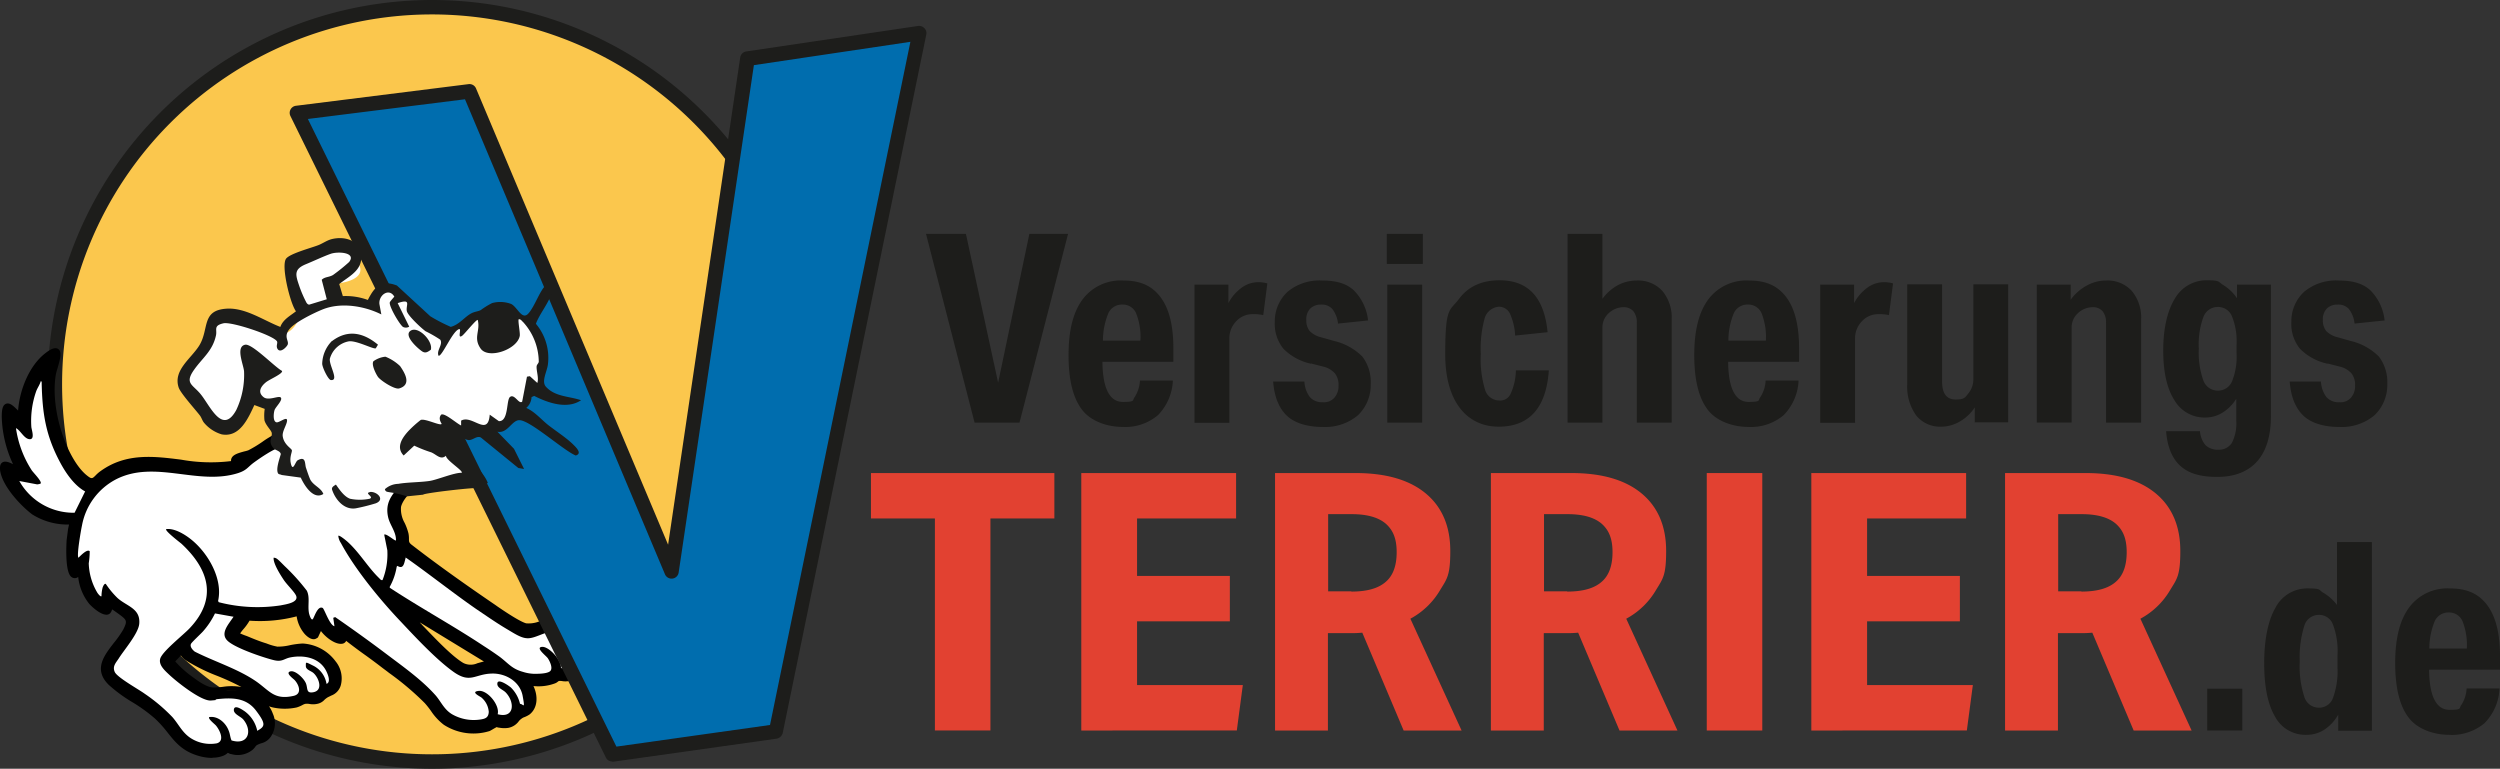 <svg xmlns="http://www.w3.org/2000/svg" width="478.821" height="147.233" viewBox="0 0 478.821 147.233">
  <rect x="0" y="0" width="478.821" height="147.233" fill="#333333" stroke="none"/>
  <g id="Logo_VersicherungsTerrier_03" transform="translate(-145.567 -67.2)">
    <g id="Gruppe_127" data-name="Gruppe 127" transform="translate(312.381 111.996)">
      <g id="Gruppe_125" data-name="Gruppe 125" transform="translate(10.543 0)">
        <path id="Pfad_206" data-name="Pfad 206" d="M540.1,200.641,530.8,164.5h7.643l6.169,28.5,5.985-28.5h7.412l-9.3,36.141h-8.563Z" transform="translate(-530.8 -164.5)" fill="#1d1d1b"/>
        <path id="Pfad_207" data-name="Pfad 207" d="M610.081,203.052a10.075,10.075,0,0,1-2.855,6.63,9.665,9.665,0,0,1-6.814,2.256c-2.9,0-6.123-1.1-7.781-3.361-1.7-2.256-2.532-5.709-2.532-10.4s.875-8.195,2.67-10.635A9.117,9.117,0,0,1,600.6,183.9c3.407,0,5.571,1.1,7.182,3.269,1.611,2.21,2.394,5.433,2.394,9.714v2.578H596.591c.046,5.11,1.381,7.689,3.913,7.689s1.75-.322,2.256-.921a6.407,6.407,0,0,0,1.013-3.177h6.307Zm-6.215-7.642a12.4,12.4,0,0,0-.829-5.248,2.751,2.751,0,0,0-2.624-1.657,2.848,2.848,0,0,0-2.67,1.611,13.828,13.828,0,0,0-1.059,5.294Z" transform="translate(-562.799 -174.968)" fill="#1d1d1b"/>
        <path id="Pfad_208" data-name="Pfad 208" d="M642.5,211.487V185.06h6.491v3.545a8.481,8.481,0,0,1,2.532-2.947,5.313,5.313,0,0,1,3.085-1.059,6.2,6.2,0,0,1,1.842.23l-.783,6.077a7.8,7.8,0,0,0-1.98-.184,4.248,4.248,0,0,0-3.223,1.381,4.689,4.689,0,0,0-1.289,3.407v16.022H642.5Z" transform="translate(-591.074 -175.346)" fill="#1d1d1b"/>
        <path id="Pfad_209" data-name="Pfad 209" d="M682.428,199.829a10.523,10.523,0,0,1-5.248-2.854,7.544,7.544,0,0,1-1.657-5.156,7.686,7.686,0,0,1,2.44-5.755,9.512,9.512,0,0,1,6.63-2.164c2.808,0,4.6.6,5.985,1.8a9.593,9.593,0,0,1,2.808,5.847l-5.755.6a5.556,5.556,0,0,0-1.1-2.808,2.706,2.706,0,0,0-2.118-.829,2.85,2.85,0,0,0-2.118.783,2.941,2.941,0,0,0-.737,2.164,3.23,3.23,0,0,0,.645,2.118,4.49,4.49,0,0,0,2.21,1.2l2.44.691a11.377,11.377,0,0,1,5.433,2.993,8.078,8.078,0,0,1,1.611,5.294,7.99,7.99,0,0,1-2.486,5.985,9.777,9.777,0,0,1-6.722,2.21c-2.808,0-5.295-.691-6.814-2.118s-2.44-3.591-2.67-6.584h5.985a5.448,5.448,0,0,0,1.059,2.993,3.1,3.1,0,0,0,2.486.967,2.6,2.6,0,0,0,2.21-.875,3.358,3.358,0,0,0,.783-2.348,3.521,3.521,0,0,0-.691-2.3,4.278,4.278,0,0,0-2.21-1.289l-2.348-.6Z" transform="translate(-608.72 -174.968)" fill="#1d1d1b"/>
        <path id="Pfad_210" data-name="Pfad 210" d="M722.5,170.255V164.5h6.906v5.755Zm.092,30.386V174.214h6.676v26.426Z" transform="translate(-634.243 -164.5)" fill="#1d1d1b"/>
        <path id="Pfad_211" data-name="Pfad 211" d="M766.643,201.065c-.506,7.182-3.729,10.773-9.622,10.773s-10.221-4.6-10.221-13.858.875-8.241,2.624-10.589C751.174,185,753.8,183.8,757.2,183.8c5.525,0,8.563,3.315,9.208,9.944l-6.215.645a11.509,11.509,0,0,0-1.013-4.236,2.34,2.34,0,0,0-2.118-1.289,3.1,3.1,0,0,0-2.67,2.072,22.112,22.112,0,0,0-.783,6.952,20.212,20.212,0,0,0,.829,6.906,2.853,2.853,0,0,0,2.716,2.026,2.15,2.15,0,0,0,2.21-1.381,10.989,10.989,0,0,0,.967-4.374h6.307Z" transform="translate(-647.356 -174.914)" fill="#1d1d1b"/>
        <path id="Pfad_212" data-name="Pfad 212" d="M810.959,200.641V181.534a3.416,3.416,0,0,0-.645-2.21,2.428,2.428,0,0,0-1.934-.783,4.177,4.177,0,0,0-2.808,1.151,3.68,3.68,0,0,0-1.2,2.67v18.277H797.7V164.5h6.676v12.431a9.033,9.033,0,0,1,2.9-2.578,7.755,7.755,0,0,1,3.637-.921,6.286,6.286,0,0,1,4.926,1.98,7.936,7.936,0,0,1,1.8,5.479v19.751Z" transform="translate(-674.822 -164.5)" fill="#1d1d1b"/>
        <path id="Pfad_213" data-name="Pfad 213" d="M870.381,203.052a10.077,10.077,0,0,1-2.854,6.63,9.666,9.666,0,0,1-6.814,2.256c-2.9,0-6.123-1.1-7.781-3.361-1.7-2.256-2.532-5.709-2.532-10.4s.875-8.195,2.67-10.635A9.117,9.117,0,0,1,860.9,183.9c3.407,0,5.571,1.1,7.182,3.269,1.611,2.21,2.394,5.433,2.394,9.714v2.578H856.891c.046,5.11,1.381,7.689,3.913,7.689s1.75-.322,2.256-.921a6.406,6.406,0,0,0,1.013-3.177h6.307Zm-6.261-7.642a12.4,12.4,0,0,0-.829-5.248,2.751,2.751,0,0,0-2.624-1.657,2.848,2.848,0,0,0-2.67,1.611,13.824,13.824,0,0,0-1.059,5.294Z" transform="translate(-703.259 -174.968)" fill="#1d1d1b"/>
        <path id="Pfad_214" data-name="Pfad 214" d="M902.8,211.487V185.06h6.491v3.545a8.481,8.481,0,0,1,2.532-2.947,5.314,5.314,0,0,1,3.085-1.059,6.193,6.193,0,0,1,1.842.23l-.783,6.077a7.8,7.8,0,0,0-1.98-.184,4.249,4.249,0,0,0-3.223,1.381,4.69,4.69,0,0,0-1.289,3.407v16.022H902.8Z" transform="translate(-731.535 -175.346)" fill="#1d1d1b"/>
        <path id="Pfad_215" data-name="Pfad 215" d="M951.937,211.972v-2.9a8.553,8.553,0,0,1-2.9,2.716,7.048,7.048,0,0,1-3.5.967,5.877,5.877,0,0,1-4.834-2.164,9.491,9.491,0,0,1-1.7-6.031V185.5h6.676v18.646c0,2.256.875,3.407,2.578,3.407s1.8-.368,2.44-1.151a4.249,4.249,0,0,0,.967-2.808V185.5h6.676v26.426h-6.491Z" transform="translate(-751.069 -175.832)" fill="#1d1d1b"/>
        <path id="Pfad_216" data-name="Pfad 216" d="M1006.159,211.109V192a3.416,3.416,0,0,0-.644-2.21,2.428,2.428,0,0,0-1.934-.783,4.177,4.177,0,0,0-2.808,1.151,3.68,3.68,0,0,0-1.2,2.67v18.277H992.9V184.683h6.491v2.9a9.086,9.086,0,0,1,3.085-2.716,7.463,7.463,0,0,1,3.683-.967,6.286,6.286,0,0,1,4.926,1.98,7.935,7.935,0,0,1,1.8,5.479v19.751h-6.722Z" transform="translate(-780.154 -174.968)" fill="#1d1d1b"/>
        <path id="Pfad_217" data-name="Pfad 217" d="M1059.45,206.543a7.934,7.934,0,0,1-2.624,2.624,6.219,6.219,0,0,1-3.223.921,6.68,6.68,0,0,1-5.985-3.361c-1.427-2.256-2.118-5.433-2.118-9.484s.737-7.5,2.21-9.9a6.955,6.955,0,0,1,6.169-3.545c2.624,0,2.118.322,3.131.921a8.568,8.568,0,0,1,2.624,2.532v-2.624h6.491v25.183c0,3.775-.875,6.676-2.624,8.655s-4.328,2.993-7.643,2.993-5.525-.691-7.09-2.118-2.486-3.637-2.716-6.63h6.491a4.53,4.53,0,0,0,1.1,2.716,3.458,3.458,0,0,0,2.44.829,2.918,2.918,0,0,0,2.578-1.335,8.258,8.258,0,0,0,.829-4.236v-4.1Zm.092-10.4a12.65,12.65,0,0,0-.875-5.433,2.862,2.862,0,0,0-2.716-1.8,2.921,2.921,0,0,0-2.762,1.934,15.27,15.27,0,0,0-.875,6.031,15.948,15.948,0,0,0,.875,6.123,2.921,2.921,0,0,0,2.762,1.934,2.889,2.889,0,0,0,2.716-1.749,12.651,12.651,0,0,0,.875-5.433v-1.611Z" transform="translate(-808.537 -174.914)" fill="#1d1d1b"/>
        <path id="Pfad_218" data-name="Pfad 218" d="M1105.328,199.829a10.523,10.523,0,0,1-5.248-2.854,7.544,7.544,0,0,1-1.657-5.156,7.687,7.687,0,0,1,2.44-5.755,9.513,9.513,0,0,1,6.63-2.164c2.808,0,4.6.6,5.985,1.8a9.594,9.594,0,0,1,2.808,5.847l-5.755.6a5.559,5.559,0,0,0-1.1-2.808,2.706,2.706,0,0,0-2.118-.829,2.85,2.85,0,0,0-2.118.783,2.941,2.941,0,0,0-.737,2.164,3.229,3.229,0,0,0,.645,2.118,4.491,4.491,0,0,0,2.21,1.2l2.44.691a11.375,11.375,0,0,1,5.433,2.993,8.076,8.076,0,0,1,1.611,5.294,7.989,7.989,0,0,1-2.486,5.985,9.776,9.776,0,0,1-6.722,2.21c-2.808,0-5.294-.691-6.814-2.118s-2.44-3.591-2.67-6.584h5.985a5.45,5.45,0,0,0,1.059,2.993,3.094,3.094,0,0,0,2.486.967,2.6,2.6,0,0,0,2.21-.875,3.357,3.357,0,0,0,.783-2.348,3.52,3.52,0,0,0-.69-2.3,4.279,4.279,0,0,0-2.21-1.289l-2.348-.6Z" transform="translate(-836.921 -174.968)" fill="#1d1d1b"/>
      </g>
      <g id="Gruppe_126" data-name="Gruppe 126" transform="translate(0 45.809)">
        <path id="Pfad_219" data-name="Pfad 219" d="M520.146,313.308V272.7H507.9V264h35.128v8.7H530.781v40.606H520.146Z" transform="translate(-507.9 -264)" fill="#e24131"/>
        <path id="Pfad_220" data-name="Pfad 220" d="M595.4,313.308V264h29.649v8.7H606.081v11h17.771v8.7H606.081v12.2h20.257l-1.151,8.7Z" transform="translate(-555.116 -264)" fill="#e24131"/>
        <path id="Pfad_221" data-name="Pfad 221" d="M700.631,313.308l-7.919-18.738a21.845,21.845,0,0,1-2.348.092h-4.236v18.646H676V264h15.423q8.7,0,13.4,3.867c3.131,2.578,4.742,6.261,4.742,11.049s-.645,5.341-1.98,7.55a14.636,14.636,0,0,1-5.663,5.433l9.806,21.408ZM690.594,286.7c2.993,0,5.156-.6,6.584-1.842,1.427-1.2,2.118-3.131,2.118-5.709s-.691-4.236-2.118-5.479q-2.141-1.8-6.492-1.8h-4.512v14.779h4.466Z" transform="translate(-598.608 -264)" fill="#e24131"/>
        <path id="Pfad_222" data-name="Pfad 222" d="M790.431,313.308l-7.919-18.738a21.849,21.849,0,0,1-2.348.092h-4.236v18.646H765.8V264h15.423q8.7,0,13.4,3.867c3.131,2.578,4.742,6.261,4.742,11.049s-.644,5.341-1.98,7.55a14.635,14.635,0,0,1-5.663,5.433l9.806,21.408ZM780.394,286.7c2.992,0,5.156-.6,6.584-1.842,1.427-1.2,2.118-3.131,2.118-5.709s-.691-4.236-2.118-5.479q-2.141-1.8-6.491-1.8h-4.512v14.779h4.466Z" transform="translate(-647.065 -264)" fill="#e24131"/>
        <path id="Pfad_223" data-name="Pfad 223" d="M855.6,313.308V264h10.635v49.308Z" transform="translate(-695.522 -264)" fill="#e24131"/>
        <path id="Pfad_224" data-name="Pfad 224" d="M899.1,313.308V264h29.649v8.7H909.781v11h17.771v8.7H909.781v12.2h20.257l-1.151,8.7Z" transform="translate(-718.995 -264)" fill="#e24131"/>
        <path id="Pfad_225" data-name="Pfad 225" d="M1004.331,313.308l-7.919-18.738a21.845,21.845,0,0,1-2.348.092h-4.236v18.646H979.7V264h15.423q8.7,0,13.4,3.867c3.131,2.578,4.742,6.261,4.742,11.049s-.645,5.341-1.98,7.55a14.634,14.634,0,0,1-5.663,5.433l9.806,21.408ZM994.294,286.7c2.993,0,5.156-.6,6.584-1.842,1.427-1.2,2.118-3.131,2.118-5.709s-.691-4.236-2.118-5.479q-2.141-1.8-6.491-1.8h-4.512v14.779h4.466Z" transform="translate(-762.488 -264)" fill="#e24131"/>
        <path id="Pfad_226" data-name="Pfad 226" d="M1063.8,361.711V353.7h6.722v8.011Z" transform="translate(-807.869 -312.403)" fill="#1d1d1b"/>
        <path id="Pfad_227" data-name="Pfad 227" d="M1101.68,328.795v-3.039a8.275,8.275,0,0,1-2.624,2.854,6.176,6.176,0,0,1-3.453,1.013,6.6,6.6,0,0,1-6.031-3.5Q1087.5,322.6,1087.5,315.9c0-4.466.737-8.149,2.164-10.635a6.842,6.842,0,0,1,6.216-3.683c2.67,0,1.979.276,2.946.829a8.949,8.949,0,0,1,2.624,2.348V292.7h6.676v36.141h-6.491Zm-.138-14.456a14.26,14.26,0,0,0-.875-5.847,2.8,2.8,0,0,0-2.716-1.842,2.893,2.893,0,0,0-2.762,2.072,19.9,19.9,0,0,0-.875,6.814,18.8,18.8,0,0,0,.875,6.814,2.893,2.893,0,0,0,2.762,2.072,2.8,2.8,0,0,0,2.716-1.842,14.93,14.93,0,0,0,.875-5.847v-2.394Z" transform="translate(-820.658 -279.487)" fill="#1d1d1b"/>
        <path id="Pfad_228" data-name="Pfad 228" d="M1161.981,331.152a10.073,10.073,0,0,1-2.854,6.63,9.664,9.664,0,0,1-6.814,2.256c-2.9,0-6.123-1.1-7.781-3.361-1.7-2.256-2.532-5.709-2.532-10.4s.875-8.195,2.67-10.635A9.116,9.116,0,0,1,1152.5,312c3.407,0,5.571,1.1,7.182,3.269,1.611,2.21,2.394,5.433,2.394,9.714v2.578h-13.581c.046,5.11,1.381,7.689,3.913,7.689s1.75-.322,2.256-.921a6.407,6.407,0,0,0,1.013-3.177h6.307Zm-6.261-7.642a12.4,12.4,0,0,0-.829-5.248,2.751,2.751,0,0,0-2.624-1.657,2.847,2.847,0,0,0-2.67,1.611,13.815,13.815,0,0,0-1.059,5.295Z" transform="translate(-850.067 -289.901)" fill="#1d1d1b"/>
      </g>
    </g>
    <g id="Gruppe_128" data-name="Gruppe 128" transform="translate(154.698 67.2)">
      <circle id="Ellipse_2" data-name="Ellipse 2" cx="72.235" cy="72.235" r="72.235" transform="translate(1.381 1.381)" fill="#fbc74d"/>
      <path id="Pfad_229" data-name="Pfad 229" d="M239.016,214.433a73.616,73.616,0,1,1,73.616-73.616A73.682,73.682,0,0,1,239.016,214.433Zm0-144.47a70.854,70.854,0,1,0,70.854,70.854A70.911,70.911,0,0,0,239.016,69.962Z" transform="translate(-165.4 -67.2)" fill="#1d1d1b"/>
    </g>
    <g id="Gruppe_129" data-name="Gruppe 129" transform="translate(145.567 133.885)">
      <path id="Pfad_230" data-name="Pfad 230" d="M257.7,267.19c-1.888-1.98-4.144-2.44-6.814-2.026-1.289.23-2.9,1.059-4.143.783-1.335-.322-4.742-2.67-6.031-3.545-5.2-3.5-11-7.6-15.883-11.418-1.151-.921-.691-1.289-.967-2.578-.368-1.749-1.8-3.361-1.427-5.248.276-1.335,2.164-3.867,3.683-3.683l-3.453-.276c-1.611,1.8-2.762,3.315-2.21,5.893.322,1.565,1.565,2.854,1.519,4.512-.138.23-1.842-1.381-2.256-1.1l.6,2.993a13.425,13.425,0,0,1-.921,5.709c-.276.092-.46-.184-.645-.368-2.072-1.98-3.729-4.834-5.939-6.86-.184-.184-1.7-1.473-1.888-1.243a2.957,2.957,0,0,0,.506,1.381c2.67,5.018,7.6,11,11.556,15.147,2.808,2.993,6.814,7.274,10.083,9.576,3.177,2.21,4.005.368,7.228.276,2.67-.092,5.433,1.519,5.939,4.282.092.506.138,1.519-.506,1.519a6.435,6.435,0,0,0-1.749-3.131c-.368-.322-2.394-1.749-2.578-.875-.184.921,1.013,1.243,1.565,1.8,1.8,1.842,1.749,5.064-1.519,4.19.46-1.7-1.934-4.65-3.637-4.466-1.289.138.368,1.1.552,1.289a4.006,4.006,0,0,1,1.381,2.716c-.046,1.1-.645,1.289-1.611,1.473a8.341,8.341,0,0,1-5.433-1.013c-1.381-.829-2.072-2.348-3.085-3.545-2.67-3.039-6.353-5.617-9.576-8.057-3.177-2.394-6.445-4.742-9.714-7l-.368.138.23,1.611c-.921-.184-1.934-3.315-2.256-3.5-.921-.46-1.519,1.519-1.842,2.072-.368.6-.737-.829-.783-1.1-.276-1.473.23-2.992-.414-4.282a39.413,39.413,0,0,0-4.236-4.7,9.309,9.309,0,0,0-1.8-1.565c-.092,0-.322-.046-.322.092,0,1.1,1.289,3.131,1.934,4.1a26.743,26.743,0,0,1,2.394,3.085c.46,1.289-2.026,1.611-2.947,1.8a29.517,29.517,0,0,1-11.878-.6l-.138-.23c.967-4.236-1.934-9.208-5.156-11.786-1.2-.967-3.223-2.21-4.788-1.98-.276.322,2.624,2.532,2.947,2.808,5.295,4.926,6.906,10.5,1.565,16.16-1.2,1.289-5.341,4.512-5.663,5.893-.276,1.151.829,2.164,1.611,2.9,1.427,1.381,6.215,5.2,8.1,5.064a4.855,4.855,0,0,0,.875-.23c2.947-.322,5.8-.46,7.781,2.164.783,1.059,1.7,3.039.23,3.867a6.167,6.167,0,0,0-2.394-3.729c-.414-.276-1.888-1.335-2.072-.414-.138.829,1.243,1.335,1.8,1.98,1.842,2.256.875,4.972-2.256,4.005-.276-.6-.276-1.243-.552-1.888-.552-1.473-2.072-2.854-3.729-2.578-.276.322,1.059,1.335,1.289,1.611.737.875,1.749,2.946.184,3.407a7.048,7.048,0,0,1-4.972-.967c-1.657-1.059-2.3-2.624-3.545-4.051a32.773,32.773,0,0,0-5.295-4.466c-1.2-.875-5.294-3.131-5.755-4.19s.184-1.7.737-2.532c1.059-1.7,3.775-4.788,3.959-6.676.276-2.992-2.44-3.361-4.19-4.972-.506-.46-1.934-2.532-2.21-2.67-.322-.138-.506.414-.6.645a6.913,6.913,0,0,0-.23,1.7c-.184.184-.691-.506-.783-.645a11.586,11.586,0,0,1-1.657-5.663,15.263,15.263,0,0,0,.184-2.3c-.506-.506-1.8.921-2.164,1.243-.368-.414.506-5.387.691-6.215a12.51,12.51,0,0,1,6.492-8.793c7.458-3.821,15.7,1.243,23.388-1.2,1.7-.552,1.842-1.151,3.039-2.026a39.884,39.884,0,0,1,4.88-2.762c.368-.138-.46-2.3-.46-2.3-1.151.46-4.19,2.762-5.341,3.223-1.013.414-3.683.6-2.854,2.026-8.563,1.749-17.495-3.683-25.321,1.888-1.519,1.059-1.565,2.21-3.361.691-4.512-3.867-6.906-13.95-5.985-19.613.276-1.519,2.394-6.4-1.243-3.683-3.315,2.486-5.156,7.735-5.156,11.786-1.427-1.381-3.177-3.729-3.085.138a21.785,21.785,0,0,0,2.67,9.9c-.322.368-3.315-2.348-2.946.23.46,3.131,4.328,6.906,5.985,8.149,2.394,1.749,5.893,1.888,7.366,1.842l-.322,1.381-.276,2.072c-.138,1.2-.184,6.123.737,6.676.645.414.967-.368,1.335-.691a10.11,10.11,0,0,0,2.118,5.893c.506.6,2.578,2.486,3.361,1.8.23-.23.276-1.1.552-1.013.092,0,1.749,1.151,1.98,1.335,1.427,1.1,1.519,1.611.737,3.269-1.611,3.269-6.63,6.445-2.9,10.129,2.3,2.256,6.215,4.051,8.839,6.445,3.177,2.854,3.729,5.893,8.379,7.136a7,7,0,0,0,4.236,0c.276-.138.737-.553.921-.553s.506.23.783.276a4.13,4.13,0,0,0,3.775-.783,8.3,8.3,0,0,1,.829-.921c1.059-.6,1.888-.414,2.67-1.749,1.934-3.223-1.611-7.412-4.7-8.333-2.394-.691-3.775-.138-6.031-.138-1.427,0-3.223-1.335-4.328-2.164a19.929,19.929,0,0,1-3.545-3.269l1.749-1.888a3.717,3.717,0,0,0,1.289,1.381c3.131,2.118,7.642,3.315,10.957,5.295,1.934,1.151,3.039,2.946,5.341,3.545a10.014,10.014,0,0,0,4.374,0c.6-.138,1.335-.645,1.7-.691a12.207,12.207,0,0,0,2.256,0c.967-.23,1.059-.691,1.657-1.1,1.059-.691,1.98-.645,2.44-2.164,1.1-3.637-3.361-7.366-6.86-7.366-1.473,0-3.591.691-4.88.552a13.34,13.34,0,0,1-2.532-.783c-1.749-.6-3.453-1.335-5.156-2.026-.184-.184,2.118-2.624,2.118-3.177a25.941,25.941,0,0,0,9.76-.921,6.356,6.356,0,0,0,1.473,3.683c.368.414,1.2,1.2,1.749.737l.921-1.98c.414,1.2,2.762,3.177,4.005,2.947.691-.092.368-.875.737-.783,2.348,1.888,4.88,3.545,7.228,5.387,2.624,2.026,6.031,4.42,8.241,6.86,1.243,1.381,1.98,2.946,3.545,4.051a9.959,9.959,0,0,0,8.379,1.151c.414-.138,1.2-.737,1.335-.737.506-.092,1.243.368,2.3.138,1.519-.322,1.473-.967,2.348-1.657.414-.322,1.1-.414,1.565-.783,1.749-1.381,1.243-4.051.184-5.663a8.9,8.9,0,0,0,4.788-.322c.322-.138.645-.507.829-.507.506-.092,1.2.23,2.026,0,1.473-.322,1.335-.967,2.164-1.565.506-.368,1.1-.368,1.657-.875,1.749-1.611.322-5.018-1.1-6.492Zm-97.326-22.927a11.9,11.9,0,0,1-10.589-6.077l3.407.645c.138,0,.645-.092.691-.184.23-.414-1.381-2.026-1.7-2.486a20.117,20.117,0,0,1-3.039-8.1c.875.414,1.565,2.072,2.624,2.118,1.2.092.368-1.8.322-2.348a17.1,17.1,0,0,1,.921-6.814c.23-.645.691-1.243.875-1.934.23-.046.184.322.184.46.138,5.755.783,9.944,3.545,15.1,1.1,2.072,2.762,4.466,4.834,5.571l-2.026,4.1Zm38.3,28.222c1.335.276,1.842-.322,2.993-.552,2.532-.506,5.479,0,6.814,2.44.368.691,1.059,2.3.138,2.624a4.707,4.707,0,0,0-2.67-3.545c-.46-.23-1.289-.691-1.289.138,0,.737,1.059.921,1.519,1.381,1.013.967,1.842,3.315-.138,3.637-1.381.23-.967-.783-1.381-1.749-.368-.783-2.026-2.486-2.947-2.256-1.1.276.6,1.427.829,1.7.829.921,1.427,2.624-.23,2.993-3.683.829-4.558-.921-7.09-2.716-3.5-2.44-8.011-3.821-11.832-5.755-.414-.322-.967-.921-.737-1.473.138-.322,1.842-1.888,2.256-2.348a15.023,15.023,0,0,0,2.348-3.5l3.591.645c-.921,1.427-2.762,3.269-.967,4.742,1.059.875,7.366,3.269,8.84,3.591Zm35.864.921c-2.762-1.657-6.906-6.307-9.3-8.747a18.837,18.837,0,0,1-1.381-1.519l16.022,9.806v.276c-1.98-.276-3.407,1.381-5.341.23Zm22.973-1.243c-.276.092-.23,0-.322-.138-.184-.322-.276-.737-.46-1.1-.506-.829-2.3-2.716-3.315-2.532-.322.046-.322.46-.23.691.138.414,1.381,1.151,1.8,1.7,1.289,1.7,1.059,3.637-1.473,3.223.184-1.427-2.3-4.19-3.637-4.051-1.335.092.875,1.749,1.151,2.21.368.552,1.059,1.98.368,2.486a9.712,9.712,0,0,1-3.131.46,7.834,7.834,0,0,1-2.026-.368c-2.164-.6-2.808-1.657-4.466-2.9-.967-.691-1.98-1.381-2.992-2.026-5.893-3.913-12.154-7.32-18.047-11.187v-.184a11.707,11.707,0,0,0,1.335-3.867l.138-.138c1.151.737,1.289-.506,1.519-1.335,0-.138-.092-.23.184-.184,4.512,3.177,8.84,6.63,13.351,9.76,1.842,1.243,3.821,2.624,5.755,3.775,1.1.645,3.085,1.934,4.374,1.842,1.151-.046,2.808-1.059,4.19-1.243a5.16,5.16,0,0,1,5.525,2.67,2.762,2.762,0,0,1,.322,2.532Z" transform="translate(-146.088 -212.747)"/>
      <path id="Pfad_231" data-name="Pfad 231" d="M186.234,290.521a9.288,9.288,0,0,1-2.394-.322c-3.269-.875-4.65-2.624-6.123-4.466a22.434,22.434,0,0,0-2.486-2.762,30.615,30.615,0,0,0-4.328-3.131,27.942,27.942,0,0,1-4.512-3.315c-2.993-2.947-.875-5.617.967-8.011a19.748,19.748,0,0,0,1.842-2.624c.737-1.519.691-1.749-.6-2.716-.184-.138-1.059-.783-1.565-1.1h0a1.85,1.85,0,0,1-.368.737.993.993,0,0,1-.829.276c-1.243-.092-2.9-1.749-3.177-2.072a9.907,9.907,0,0,1-2.118-5.156,1.02,1.02,0,0,1-1.243.046c-1.427-.875-.967-7.044-.967-7.136l.276-2.118.184-.829a12.687,12.687,0,0,1-7.044-1.934c-1.749-1.289-5.709-5.156-6.169-8.471,0-.276-.138-1.1.414-1.473s1.335-.046,2.072.322a22.782,22.782,0,0,1-2.164-9.024c0-1.519.184-2.256.783-2.532.737-.322,1.473.414,2.348,1.289.276-3.913,2.118-8.655,5.294-11.049.783-.6,1.749-1.2,2.394-.737.737.506.414,1.8-.138,3.683a12.3,12.3,0,0,0-.322,1.2c-1.151,6.906,2.21,16.16,5.8,19.2,1.059.875,1.151.783,1.842.092a6.319,6.319,0,0,1,.967-.829c4.88-3.5,10.221-2.808,15.377-2.164a31.881,31.881,0,0,0,9.576.276,1,1,0,0,1,.092-.552c.322-.737,1.427-1.013,2.394-1.289a6.581,6.581,0,0,0,.829-.23,23.847,23.847,0,0,0,2.67-1.611,17.7,17.7,0,0,1,2.716-1.611l.46-.184.184.46c.506,1.335.691,2.21.506,2.624a.725.725,0,0,1-.322.322,42.562,42.562,0,0,0-4.742,2.716c-.368.276-.6.506-.875.737a5.408,5.408,0,0,1-2.348,1.381c-3.591,1.151-7.366.645-10.957.23-4.328-.552-8.471-1.059-12.385.967a12.018,12.018,0,0,0-6.215,8.517,48.159,48.159,0,0,0-.737,5.11c.691-.6,1.519-1.2,2.118-.6.23.23.184.645,0,1.842,0,.322-.092.645-.092.783a10.62,10.62,0,0,0,1.565,5.387h0a3.588,3.588,0,0,1,.184-.967,1.486,1.486,0,0,1,.645-.921.681.681,0,0,1,.6,0c.23.092.506.414,1.335,1.519a13.7,13.7,0,0,0,1.013,1.243,10.2,10.2,0,0,0,1.611,1.151c1.381.829,2.946,1.8,2.716,4.19-.138,1.519-1.7,3.637-2.947,5.341-.414.6-.829,1.151-1.1,1.565-.092.138-.138.23-.23.368-.506.737-.737,1.1-.46,1.75s2.762,2.21,4.144,3.085a13.679,13.679,0,0,1,1.473.967,35.889,35.889,0,0,1,5.387,4.512,17.239,17.239,0,0,1,1.2,1.519,8.284,8.284,0,0,0,2.3,2.44,6.311,6.311,0,0,0,4.558.921.6.6,0,0,0,.46-.414,3.239,3.239,0,0,0-.875-2.3c0-.046-.184-.184-.322-.322-.691-.6-1.473-1.289-.967-1.888l.092-.138h.184c1.888-.322,3.591,1.2,4.236,2.854a7.617,7.617,0,0,1,.276.967,4.311,4.311,0,0,0,.184.737,1.892,1.892,0,0,0,2.164-.46,2.542,2.542,0,0,0-.6-2.854,3.014,3.014,0,0,0-.691-.552c-.6-.414-1.335-.967-1.2-1.8a.959.959,0,0,1,.506-.691c.506-.184,1.2.046,2.256.829a6.07,6.07,0,0,1,2.348,3.269c0-.092.046-.138.092-.23a3.662,3.662,0,0,0-.875-2.486c-1.749-2.348-4.282-2.3-7.366-1.98a.5.5,0,0,0-.322.092,2.285,2.285,0,0,1-.6.138c-2.3.138-7.6-4.374-8.471-5.2h-.046c-.783-.829-2.026-1.98-1.657-3.361.276-1.059,1.934-2.624,4.1-4.558a20.174,20.174,0,0,0,1.657-1.565c2.164-2.3,3.269-4.7,3.177-7.09-.092-2.762-1.657-5.571-4.7-8.379-.046-.046-.23-.184-.46-.368-2.026-1.611-2.624-2.21-2.624-2.67,0-.138,0-.322.138-.414l.092-.138h.184c1.611-.23,3.729.921,5.156,2.072,3.361,2.716,6.215,7.642,5.387,11.97a29.323,29.323,0,0,0,11.418.506h.184c.552-.138,2.072-.368,2.394-.875a.685.685,0,0,0,0-.322,13.448,13.448,0,0,0-1.381-1.841c-.368-.414-.737-.829-.967-1.151-.783-1.1-2.072-3.131-2.026-4.374a.5.5,0,0,1,.184-.414.778.778,0,0,1,.691-.092,6.423,6.423,0,0,1,1.888,1.565l.092.092a35.715,35.715,0,0,1,4.328,4.834,5.533,5.533,0,0,1,.414,2.716,10.565,10.565,0,0,0,.092,1.7,2.429,2.429,0,0,0,.138.552h0c.322-.69.737-1.565,1.381-1.841a1.277,1.277,0,0,1,.829,0c.276.138.414.414.783,1.243.138.276.322.737.552,1.151v-.414c-.046,0,.875-.368.875-.368l.184.138c3.177,2.164,6.445,4.512,9.76,7,.46.322.875.691,1.335,1.013a51.947,51.947,0,0,1,8.287,7.136,11.77,11.77,0,0,1,.967,1.289,7.019,7.019,0,0,0,2.026,2.164,7.879,7.879,0,0,0,5.11.921c.967-.184,1.243-.322,1.243-1.059a4.026,4.026,0,0,0-1.289-2.394.861.861,0,0,0-.184-.138c-.506-.368-1.151-.829-.967-1.381.092-.322.368-.506.875-.552a3.715,3.715,0,0,1,2.9,1.565,4.767,4.767,0,0,1,1.289,3.039,1.481,1.481,0,0,0,1.565-.46c.414-.737,0-2.118-.875-3.039a2.868,2.868,0,0,0-.553-.414c-.552-.368-1.335-.875-1.1-1.8a.838.838,0,0,1,.506-.6c.967-.322,2.762,1.2,2.808,1.2a5.6,5.6,0,0,1,1.519,2.3v-.276c-.46-2.624-3.131-3.959-5.433-3.913a9.227,9.227,0,0,0-2.532.46,4.847,4.847,0,0,1-4.972-.783c-3.131-2.164-6.906-6.169-9.622-9.07l-.506-.552c-1.888-1.98-8.287-8.978-11.6-15.239,0-.092-.092-.138-.138-.23a2.743,2.743,0,0,1-.46-1.381v-.138l.092-.138a.62.62,0,0,1,.414-.23c.552-.046,1.7.967,2.164,1.381a29.963,29.963,0,0,1,3.177,3.637,27.975,27.975,0,0,0,2.762,3.223l.046.046a13.937,13.937,0,0,0,.691-5.018l-.645-3.269.276-.184c.506-.276,1.151.184,1.934.691h0a12.3,12.3,0,0,0-.645-1.657,9.336,9.336,0,0,1-.783-1.98c-.552-2.716.6-4.328,2.3-6.261l.138-.184,3.591.276h.092l-.092.921h-.092c-1.151-.046-2.854,2.118-3.085,3.315a5.34,5.34,0,0,0,.691,3.039,10.668,10.668,0,0,1,.737,2.026,4.894,4.894,0,0,1,.092,1.059c0,.552,0,.737.691,1.243,5.525,4.282,11.694,8.563,15.883,11.418l.322.23c1.335.921,4.42,2.993,5.571,3.269a5.542,5.542,0,0,0,2.486-.368c.506-.138,1.013-.322,1.473-.414a7.584,7.584,0,0,1,7.228,2.118h0a7.378,7.378,0,0,1,2.026,4.88,3.016,3.016,0,0,1-.967,2.256,3.114,3.114,0,0,1-1.1.645,1.552,1.552,0,0,0-.553.276,3.138,3.138,0,0,0-.552.552,2.789,2.789,0,0,1-1.8,1.1,3.944,3.944,0,0,1-1.473,0,2.14,2.14,0,0,0-.552,0,.859.859,0,0,1-.184.138,1.726,1.726,0,0,1-.552.322,9.07,9.07,0,0,1-4.1.506c.875,1.842.875,4.144-.737,5.433a4.878,4.878,0,0,1-.967.506,1.837,1.837,0,0,0-.6.322,2.46,2.46,0,0,0-.6.6,3.227,3.227,0,0,1-1.934,1.151,5.24,5.24,0,0,1-1.75-.046c-.184,0-.368-.092-.506-.092-.046,0-.184.138-.322.184-.322.184-.691.414-.967.552a10.426,10.426,0,0,1-8.793-1.2,10.9,10.9,0,0,1-2.44-2.624,17.257,17.257,0,0,0-1.2-1.519,54.159,54.159,0,0,0-6.86-5.8c-.46-.368-.921-.691-1.335-1.013-1.013-.783-2.072-1.565-3.085-2.3-1.243-.875-2.532-1.841-3.775-2.808a.977.977,0,0,1-.783.552c-1.289.184-3.131-1.2-4.051-2.44l-.6,1.289h-.092c-.6.552-1.473.276-2.394-.691a6.667,6.667,0,0,1-1.565-3.407,27.77,27.77,0,0,1-9.024.829,10.166,10.166,0,0,1-1.2,1.657,8.855,8.855,0,0,0-.6.783c.414.184.875.368,1.289.506,1.1.46,2.21.921,3.361,1.289.138.046.322.092.552.184a10.6,10.6,0,0,0,1.934.552,9.779,9.779,0,0,0,2.394-.276,16.184,16.184,0,0,1,2.44-.322h0a8.425,8.425,0,0,1,6.307,3.407,5.165,5.165,0,0,1,1.013,4.558,2.979,2.979,0,0,1-1.888,2.026c-.23.138-.506.23-.783.414a4.027,4.027,0,0,0-.46.368,2.525,2.525,0,0,1-1.381.783,3.787,3.787,0,0,1-1.611,0,3.429,3.429,0,0,0-.691,0,2.362,2.362,0,0,0-.552.23,5.632,5.632,0,0,1-1.1.46,10.833,10.833,0,0,1-4.558,0,4.521,4.521,0,0,1-.737-.23,6,6,0,0,1,.737,1.427,4.505,4.505,0,0,1-.23,4.144,3.1,3.1,0,0,1-1.98,1.519,4.48,4.48,0,0,0-.875.368,1.312,1.312,0,0,0-.322.368,4.156,4.156,0,0,1-.414.46,4.482,4.482,0,0,1-4.144.875.966.966,0,0,1-.506-.184.227.227,0,0,1-.138-.046c-.046,0-.138.092-.184.138a2.61,2.61,0,0,1-.6.368,5.494,5.494,0,0,1-2.164.414ZM166.852,261.01h.184c.276.092,2.118,1.427,2.118,1.427,1.611,1.243,1.8,1.934.875,3.867a15.318,15.318,0,0,1-1.934,2.808c-1.842,2.348-3.453,4.42-1.059,6.768a29.071,29.071,0,0,0,4.374,3.177,32.562,32.562,0,0,1,4.466,3.223,20.849,20.849,0,0,1,2.578,2.9c1.427,1.8,2.67,3.361,5.617,4.143a6.815,6.815,0,0,0,3.959,0c.092,0,.276-.184.368-.276a2.036,2.036,0,0,1,.691-.368,2.429,2.429,0,0,1,.552.138c.092,0,.23.092.276.092a3.7,3.7,0,0,0,3.407-.691c.092-.092.184-.23.322-.368a2.46,2.46,0,0,1,.6-.6,8.98,8.98,0,0,1,1.013-.46,2.319,2.319,0,0,0,1.473-1.151,3.708,3.708,0,0,0,.184-3.315,7.886,7.886,0,0,0-4.6-4.328,8.688,8.688,0,0,0-3.867-.23c-.645.046-1.243.138-2.026.138h0c-1.565,0-3.361-1.335-4.6-2.256a21.939,21.939,0,0,1-3.683-3.361l-.276-.322,2.486-2.67.276.6a2.919,2.919,0,0,0,1.151,1.243,32.928,32.928,0,0,0,5.709,2.808,39.252,39.252,0,0,1,5.248,2.486,17.225,17.225,0,0,1,1.98,1.519,8.258,8.258,0,0,0,3.223,1.98,10.437,10.437,0,0,0,4.144,0,4.789,4.789,0,0,0,.921-.368,4.987,4.987,0,0,1,.829-.322,6.779,6.779,0,0,1,.967,0,4.032,4.032,0,0,0,1.289,0,1.505,1.505,0,0,0,.921-.552,3.739,3.739,0,0,1,.6-.506c.322-.184.6-.322.875-.46.645-.322,1.1-.506,1.381-1.427a4.165,4.165,0,0,0-.829-3.729,7.616,7.616,0,0,0-5.571-3.039h0a14.289,14.289,0,0,0-2.256.276,11.316,11.316,0,0,1-2.624.276,11.538,11.538,0,0,1-2.118-.6c-.184-.046-.368-.138-.506-.184-1.151-.368-2.3-.875-3.407-1.289-.6-.23-1.151-.46-1.749-.691H190.7l-.092-.138c-.322-.368,0-.783.875-1.934a9.989,9.989,0,0,0,1.151-1.611v-.506l.506.092a26.433,26.433,0,0,0,9.576-.875l.552-.138v.552a5.976,5.976,0,0,0,1.381,3.361c.46.506.875.737,1.059.691l1.335-2.9.368,1.1c.322,1.013,2.532,2.808,3.5,2.67.092,0,.092,0,.138-.184a.642.642,0,0,1,.322-.506.715.715,0,0,1,.46-.046h.092l.092.092c1.335,1.059,2.762,2.072,4.1,3.085,1.013.737,2.072,1.519,3.131,2.3.414.322.875.645,1.335,1.013a55.62,55.62,0,0,1,7,5.893,18.5,18.5,0,0,1,1.243,1.565,9.137,9.137,0,0,0,2.21,2.394A9.708,9.708,0,0,0,239,284.4a2.865,2.865,0,0,0,.783-.46,1.921,1.921,0,0,1,.6-.322,2.832,2.832,0,0,1,.875.092,2.744,2.744,0,0,0,1.381.046,2.1,2.1,0,0,0,1.427-.829,5.522,5.522,0,0,1,.737-.737,2.8,2.8,0,0,1,.829-.414,2.75,2.75,0,0,0,.737-.368c1.565-1.243.967-3.683.092-5.064l-.6-.921,1.1.23a8.1,8.1,0,0,0,4.512-.322c.092,0,.23-.138.368-.23a1.516,1.516,0,0,1,.6-.322h.829a3.221,3.221,0,0,0,1.151,0,1.984,1.984,0,0,0,1.289-.737,2.7,2.7,0,0,1,.737-.691,3.005,3.005,0,0,1,.783-.368,2.931,2.931,0,0,0,.829-.46,2.078,2.078,0,0,0,.645-1.611,6.6,6.6,0,0,0-1.8-4.19h0a6.827,6.827,0,0,0-6.4-1.888c-.414.092-.875.23-1.381.368a5.72,5.72,0,0,1-2.993.414c-1.151-.276-3.5-1.8-5.893-3.407l-.322-.23c-4.19-2.854-10.4-7.136-15.929-11.464a2.064,2.064,0,0,1-1.013-1.934,3.629,3.629,0,0,0-.092-.921,11.4,11.4,0,0,0-.691-1.842,6,6,0,0,1-.783-3.591,6.99,6.99,0,0,1,2.164-3.315l-1.289-.092c-1.473,1.7-2.394,3.085-1.934,5.295a9.2,9.2,0,0,0,.691,1.749,6.059,6.059,0,0,1,.829,2.854v.138l-.184.276h-.23c-.276.092-.6-.092-1.151-.46a3.4,3.4,0,0,0-.6-.368l.46,2.3a13.694,13.694,0,0,1-.921,5.893l-.092.23h-.23a.813.813,0,0,1-.967-.322l-.092-.092A33.608,33.608,0,0,1,215.009,253a28.874,28.874,0,0,0-3.085-3.545c-.184-.184-.506-.414-.783-.645h0c0,.092.092.138.138.23,3.269,6.169,9.622,13.075,11.464,15.055l.506.552c2.716,2.9,6.445,6.814,9.484,8.932a4.087,4.087,0,0,0,4.236.691,10.221,10.221,0,0,1,2.762-.506c2.716-.092,5.847,1.519,6.4,4.7a2.358,2.358,0,0,1-.23,1.75.859.859,0,0,1-.737.322H244.8l-.092-.322a5.527,5.527,0,0,0-1.611-2.9,5.251,5.251,0,0,0-1.842-1.013c0,.23.184.414.737.737a4.4,4.4,0,0,1,.737.552c1.2,1.243,1.657,3.085,1.013,4.143-.276.506-1.059,1.289-2.993.783l-.46-.138.138-.46a3.629,3.629,0,0,0-1.013-2.67A3.348,3.348,0,0,0,237.476,278c.138.138.322.23.368.322a1.755,1.755,0,0,1,.276.23,4.417,4.417,0,0,1,1.519,3.085c-.046,1.473-.967,1.75-2.026,1.934a8.962,8.962,0,0,1-5.755-1.059,7.762,7.762,0,0,1-2.3-2.44c-.276-.414-.6-.829-.921-1.243a52.508,52.508,0,0,0-8.149-7c-.46-.322-.921-.691-1.335-1.013-3.131-2.348-6.261-4.6-9.3-6.676l.23,1.657-.645-.138c-.737-.138-1.335-1.243-1.98-2.67a6.8,6.8,0,0,0-.414-.829H207c-.322.092-.645.921-.875,1.335a3.068,3.068,0,0,1-.276.552.658.658,0,0,1-.691.368c-.138,0-.645-.092-.921-1.611a8.8,8.8,0,0,1-.092-1.888,5.847,5.847,0,0,0-.276-2.256,33.729,33.729,0,0,0-4.143-4.6l-.092-.092a9.937,9.937,0,0,0-1.1-1.059,12.237,12.237,0,0,0,1.749,3.177,11.481,11.481,0,0,0,.875,1.059,8.437,8.437,0,0,1,1.565,2.118,1.219,1.219,0,0,1-.092,1.059c-.46.829-1.8,1.1-3.039,1.289H199.4a29.974,29.974,0,0,1-12.062-.552h-.184c0-.046-.322-.6-.322-.6v-.184c.967-4.005-1.842-8.793-4.972-11.326a8.533,8.533,0,0,0-3.637-1.842c.552.552,1.473,1.243,1.842,1.565.23.184.414.368.506.414,3.223,2.993,4.88,6.031,4.972,9.024.092,2.67-1.059,5.248-3.407,7.781a23.106,23.106,0,0,1-1.749,1.611c-1.427,1.289-3.637,3.223-3.821,4.1-.23.829.737,1.75,1.427,2.394h.046c1.8,1.75,6.077,5.018,7.689,5.018h.046a.619.619,0,0,0,.368-.092c.138-.046.322-.092.506-.138,2.67-.276,5.985-.6,8.195,2.348A4.675,4.675,0,0,1,195.9,284.4a1.966,1.966,0,0,1-.967,1.289l-.506.276-.184-.553a5.778,5.778,0,0,0-2.256-3.5c-.829-.6-1.2-.691-1.335-.691,0,.276.46.6.829.875a4.38,4.38,0,0,1,.829.691,3.4,3.4,0,0,1,.645,3.959c-.645.967-1.888,1.243-3.407.737h-.184a1.917,1.917,0,0,0-.092-.276c-.138-.368-.23-.737-.322-1.059a5.571,5.571,0,0,0-.23-.829,3.719,3.719,0,0,0-2.532-2.3,4.164,4.164,0,0,0,.506.46,1.662,1.662,0,0,1,.414.414,3.937,3.937,0,0,1,1.013,3.131,1.526,1.526,0,0,1-1.1,1.013c-1.611.506-3.959-.184-5.341-1.013a8.671,8.671,0,0,1-2.532-2.67,10.776,10.776,0,0,0-1.1-1.427,31.622,31.622,0,0,0-5.2-4.374c-.322-.23-.829-.552-1.427-.921-2.3-1.427-4.1-2.624-4.466-3.5a2.489,2.489,0,0,1,.552-2.624c.092-.092.138-.23.23-.322a18.674,18.674,0,0,1,1.151-1.611c1.151-1.611,2.624-3.591,2.762-4.88.184-1.842-.921-2.486-2.256-3.315a7.657,7.657,0,0,1-2.9-2.624c-.276-.368-.645-.829-.875-1.1a.777.777,0,0,1-.092.23,5.435,5.435,0,0,0-.184,1.289v.46l-.138.092a.591.591,0,0,1-.46.184c-.322,0-.6-.276-1.013-.875a12.164,12.164,0,0,1-1.749-5.939,4.228,4.228,0,0,1,.092-.921,7.64,7.64,0,0,1,.138-1.013,4.358,4.358,0,0,0-1.1.921,2.08,2.08,0,0,0-.322.322l-.322.276-.276-.322c-.645-.691.6-6.584.6-6.63a13.158,13.158,0,0,1,6.722-9.116c4.19-2.164,8.609-1.565,12.891-1.059,3.5.46,7.182.921,10.589-.184a4.048,4.048,0,0,0,1.98-1.2c.276-.23.552-.506.921-.783a45.456,45.456,0,0,1,4.788-2.762,5.986,5.986,0,0,0-.368-1.335c-.552.322-1.335.829-2.118,1.335a22.771,22.771,0,0,1-2.808,1.7q-.414.138-.967.276c-.6.138-1.611.414-1.749.737a.5.5,0,0,0,.092.322l.322.552-.6.138c-3.453.691-7,.276-10.4-.184-5.2-.645-10.129-1.289-14.732,1.98a7.344,7.344,0,0,0-.875.737c-.875.829-1.519,1.243-3.085-.046-4.6-3.913-7.136-14.18-6.123-20.027a13.025,13.025,0,0,1,.322-1.289c.184-.691.691-2.348.46-2.67,0,0-.322,0-1.289.737-3.269,2.44-4.972,7.6-4.972,11.418v1.1l-.783-.737-.6-.6c-.414-.46-1.243-1.289-1.519-1.243,0,0-.23.184-.184,1.657a22.124,22.124,0,0,0,2.578,9.714l.184.322-.23.23c-.368.368-.829.092-1.473-.23-.322-.184-1.1-.6-1.335-.506,0,0-.092.138,0,.6.414,2.854,3.959,6.492,5.8,7.827,2.3,1.657,5.709,1.8,7.09,1.8h.6l-.46,1.934-.276,2.026c-.184,1.657,0,5.847.552,6.215.138.092.138.092.46-.276a1.4,1.4,0,0,1,.368-.368l.691-.552v.875a10.007,10.007,0,0,0,2.072,5.617,5.742,5.742,0,0,0,2.532,1.749h.138a1.427,1.427,0,0,0,.092-.322c.092-.276.23-.829.691-.829Zm73.708,23.572Zm-3.407-6.4Zm-58.009-6.123a19.934,19.934,0,0,0,3.223,2.9c1.059.783,2.808,2.072,4.051,2.072h0a12.74,12.74,0,0,0,1.934-.138,10.927,10.927,0,0,1,3.453.046,46.758,46.758,0,0,0-4.6-2.118,35.093,35.093,0,0,1-5.893-2.9,3.971,3.971,0,0,1-1.1-1.013l-1.059,1.1Zm19.336-19.751Zm-37.476-.414Zm39.087,27.393c-1.888,0-2.993-.875-4.282-1.934-.414-.368-.875-.691-1.381-1.059a38.1,38.1,0,0,0-7.366-3.729c-1.473-.645-2.993-1.289-4.374-1.98H182.6c-.276-.276-1.243-1.059-.921-2.026.092-.276.46-.691,1.565-1.75.322-.322.645-.6.783-.737a12.3,12.3,0,0,0,2.256-3.361l.138-.322,4.6.829-.368.6a6.592,6.592,0,0,1-.506.691c-1.059,1.473-1.657,2.532-.6,3.407.967.783,7.228,3.177,8.655,3.5a2.777,2.777,0,0,0,1.749-.23,5.313,5.313,0,0,1,1.1-.322c2.578-.506,5.847-.092,7.32,2.67a3.733,3.733,0,0,1,.552,2.624,1.27,1.27,0,0,1-.691.691l-.552.23v-.6A4.293,4.293,0,0,0,205.2,273.3h-.092a2.068,2.068,0,0,0-.552-.276h0c0,.184.276.368.645.6a3.607,3.607,0,0,1,.691.46,3.708,3.708,0,0,1,1.1,3.269,1.762,1.762,0,0,1-1.519,1.2c-1.381.23-1.565-.691-1.7-1.289a4.312,4.312,0,0,0-.184-.737c-.322-.737-1.8-2.072-2.348-2.026a4.247,4.247,0,0,0,.691.645,2.751,2.751,0,0,1,.322.276,3.041,3.041,0,0,1,.875,2.67,1.663,1.663,0,0,1-1.335,1.059,9.576,9.576,0,0,1-1.8.23ZM183.1,269.711c1.381.691,2.854,1.335,4.282,1.934a40.249,40.249,0,0,1,7.55,3.867c.552.368,1.013.783,1.427,1.1,1.565,1.289,2.578,2.118,5.295,1.519.552-.138.645-.368.645-.46a2.19,2.19,0,0,0-.691-1.8,1.8,1.8,0,0,1-.23-.184c-.691-.553-1.2-1.059-1.1-1.611a.821.821,0,0,1,.691-.645c1.243-.322,3.085,1.749,3.453,2.532a4.114,4.114,0,0,1,.276.921c.138.645.138.645.645.552a.841.841,0,0,0,.783-.552,2.78,2.78,0,0,0-.875-2.3,4.865,4.865,0,0,0-.506-.322c-.46-.276-1.151-.645-1.151-1.381a1.077,1.077,0,0,1,.368-.829c.46-.276,1.059,0,1.473.23h.092a5.942,5.942,0,0,1,1.98,1.657.143.143,0,0,0-.046-.092c-1.243-2.3-4.1-2.624-6.307-2.21-.368.092-.645.184-.967.276a3.474,3.474,0,0,1-2.256.23h0c-1.427-.322-7.873-2.762-9.024-3.683-1.842-1.519-.506-3.407.414-4.7a.143.143,0,0,1,.046-.092l-2.532-.46a14.372,14.372,0,0,1-2.256,3.269c-.138.184-.46.46-.829.829a16.748,16.748,0,0,0-1.335,1.381c-.092.23.23.644.6.921Zm18.093,4.7ZM204.6,272.8Zm43.369,2.118h-.23a9.657,9.657,0,0,1-2.118-.368,7.856,7.856,0,0,1-3.407-1.98c-.368-.322-.737-.645-1.243-1.013-.783-.6-1.657-1.151-2.532-1.75l-.46-.322c-3.039-2.026-6.261-3.959-9.346-5.8-2.854-1.7-5.847-3.5-8.7-5.387l-.138-.092-.184-.506.276-.552a8.162,8.162,0,0,0,1.151-3.315v-.138l.506-.552.322.23a.809.809,0,0,0,.368.138c.138-.046.276-.552.368-.829a.853.853,0,0,1,.092-.322c0-.184,0-.322.138-.414a.725.725,0,0,1,.552-.184h.138l.092.092c2.118,1.473,4.236,3.039,6.261,4.558,2.3,1.7,4.7,3.5,7.09,5.156,1.8,1.243,3.821,2.624,5.709,3.775l.184.138c1.013.6,2.854,1.7,3.913,1.657a6.618,6.618,0,0,0,1.934-.552,11.047,11.047,0,0,1,2.21-.691,5.689,5.689,0,0,1,6.031,2.9,3.455,3.455,0,0,1,.368,2.9l-.092.23H257a.513.513,0,0,1-.783-.23v-.046a2.312,2.312,0,0,1-.23-.6,1.7,1.7,0,0,0-.23-.506c-.506-.829-2.026-2.256-2.716-2.3v.092a2.688,2.688,0,0,0,.737.645,6.851,6.851,0,0,1,1.013.967c.875,1.151,1.1,2.394.6,3.177-.23.414-.921,1.059-2.486.783l-.46-.092v-.46a3.254,3.254,0,0,0-1.2-2.394,3.542,3.542,0,0,0-1.749-1.151,7.646,7.646,0,0,0,.829.875,5.1,5.1,0,0,1,.552.6c.552.829,1.243,2.394.276,3.131-.552.46-2.532.552-3.223.552ZM220.764,257.7c2.762,1.8,5.617,3.545,8.425,5.2,3.131,1.888,6.307,3.821,9.392,5.847l.46.322c.829.552,1.75,1.151,2.532,1.75a15.853,15.853,0,0,1,1.289,1.059,7.312,7.312,0,0,0,3.039,1.8,12,12,0,0,0,1.934.368,9.771,9.771,0,0,0,2.854-.368c.276-.23,0-1.2-.506-1.888a3.471,3.471,0,0,0-.414-.414c-.875-.829-1.381-1.381-1.2-1.98a.878.878,0,0,1,.783-.506c1.013-.092,2.164.967,2.578,1.427a5.611,5.611,0,0,1,1.519,2.67c.414,0,.967,0,1.2-.368a2.268,2.268,0,0,0-.552-2.164,5.149,5.149,0,0,0-.875-.783,4.03,4.03,0,0,1-1.013-1.013,1.39,1.39,0,0,1,0-.967.8.8,0,0,1,.552-.368c1.381-.23,3.361,2.026,3.821,2.762h0a4.479,4.479,0,0,0-.368-.875,4.793,4.793,0,0,0-5.064-2.44,10.206,10.206,0,0,0-2.026.645,7.806,7.806,0,0,1-2.21.645c-1.335.092-3.223-1.059-4.42-1.8l-.184-.138c-1.934-1.151-3.959-2.578-5.755-3.775-2.44-1.657-4.834-3.453-7.136-5.156-1.888-1.427-3.867-2.9-5.847-4.282h0c-.138.6-.322,1.243-.921,1.473a.89.89,0,0,1-.691,0,11.316,11.316,0,0,1-1.2,3.223v.138Zm28.544,12.062ZM235.5,273.579a3.516,3.516,0,0,1-1.7-.46h0c-2.348-1.427-5.663-4.88-8.057-7.412-.46-.506-.921-.967-1.335-1.381l-.092-.092c-1.381-1.427-1.657-1.7-1.335-2.072l.276-.322,16.528,10.129.092,1.059-.6-.092a5.255,5.255,0,0,0-2.072.276,5.6,5.6,0,0,1-1.75.322Zm-1.2-1.243a3.124,3.124,0,0,0,2.716.046c.368-.092.783-.23,1.243-.322l-12.292-7.5c.138.184.322.322.46.506C228.821,267.547,232.043,271,234.3,272.336Zm-74.905-28.314a12.531,12.531,0,0,1-10.589-6.307l-.506-.875,4.374.783h.046a16.143,16.143,0,0,0-1.1-1.381,3.566,3.566,0,0,1-.46-.552,20.455,20.455,0,0,1-3.131-8.287l-.184-.921.829.414a4.315,4.315,0,0,1,1.2,1.059c.414.46.829.967,1.243,1.013h.138c.138-.138-.092-.967-.138-1.243a6,6,0,0,0-.138-.6,17.547,17.547,0,0,1,.967-7.044,5.1,5.1,0,0,1,.414-.875,2.775,2.775,0,0,0,.414-1.013l.092-.276h.276a.5.5,0,0,1,.506,0c.276.184.23.552.23.737h0c.138,5.617.737,9.806,3.5,14.917,1.427,2.716,2.993,4.512,4.65,5.387l.414.23-2.348,4.742h-.737Zm-9.208-5.939a11.338,11.338,0,0,0,9.346,4.972l1.7-3.453a14.372,14.372,0,0,1-4.65-5.525,29.483,29.483,0,0,1-3.545-14.088,1.636,1.636,0,0,0-.184.414,17.151,17.151,0,0,0-.921,6.63,2.651,2.651,0,0,0,.092.46c.184.691.414,1.565,0,2.072a.921.921,0,0,1-.875.322,2.869,2.869,0,0,1-1.842-1.289,17.514,17.514,0,0,0,2.67,6.492c.046.092.23.276.414.506,1.013,1.151,1.611,1.934,1.335,2.486a1.442,1.442,0,0,1-1.151.414l-2.394-.414Z" transform="translate(-145.567 -212.045)"/>
    </g>
    <path id="Pfad_232" data-name="Pfad 232" d="M344.485,318.249c-.276.092-.23,0-.322-.138-.184-.322-.276-.737-.46-1.1-.506-.829-2.3-2.716-3.315-2.532-.322.046-.322.46-.23.691.138.414,1.381,1.151,1.8,1.7,1.289,1.7,1.059,3.637-1.473,3.223.184-1.427-2.3-4.19-3.637-4.051s.875,1.749,1.151,2.21c.368.552,1.059,1.98.368,2.486s-2.532.46-3.131.46a7.833,7.833,0,0,1-2.026-.368c-2.164-.6-2.808-1.657-4.466-2.9-.967-.691-1.98-1.381-2.993-2.026-5.893-3.913-12.154-7.32-18.047-11.187v-.184a11.706,11.706,0,0,0,1.335-3.867l.138-.138c1.151.737,1.289-.506,1.519-1.335s-.092-.23.184-.184c4.512,3.177,8.84,6.63,13.351,9.76,1.842,1.243,3.821,2.624,5.755,3.775s3.085,1.934,4.374,1.842,2.808-1.059,4.19-1.243a5.16,5.16,0,0,1,5.525,2.67,2.761,2.761,0,0,1,.322,2.532Z" transform="translate(-87.489 -124.948)" fill="#fff"/>
    <g id="Gruppe_130" data-name="Gruppe 130" transform="translate(201.059 72.164)">
      <path id="Pfad_233" data-name="Pfad 233" d="M269,96.285l60.449,122.832,31.353-4.374L388.287,81l-32.918,4.88-14.548,98.2L302.1,92.141Z" transform="translate(-267.665 -79.61)" fill="#006dae"/>
      <path id="Pfad_234" data-name="Pfad 234" d="M327.884,218.869a1.357,1.357,0,0,1-1.243-.783l-60.4-122.832a1.367,1.367,0,0,1,1.059-1.98l33.056-4.144a1.362,1.362,0,0,1,1.427.829l36.785,87.382,13.812-93.321a1.368,1.368,0,0,1,1.151-1.151l32.918-4.88a1.434,1.434,0,0,1,1.2.414,1.365,1.365,0,0,1,.368,1.243L360.526,213.391a1.487,1.487,0,0,1-1.151,1.1l-31.353,4.42h-.184ZM269.553,95.761l59.114,120.254,29.419-4.144L384.973,81.028,355,85.494l-14.41,97.188a1.375,1.375,0,0,1-2.624.322l-38.3-90.973-30.109,3.775Z" transform="translate(-266.1 -77.981)" fill="#1d1d1b"/>
    </g>
    <g id="Gruppe_131" data-name="Gruppe 131" transform="translate(148.621 112.809)">
      <path id="Pfad_235" data-name="Pfad 235" d="M255.072,213.691c-4.282,1.2-17.909,2.256-15.469,2.026-1.611,1.8-2.762,3.315-2.21,5.893.322,1.565,1.565,2.854,1.519,4.512-.138.23-1.842-1.381-2.256-1.1l.6,2.993a13.426,13.426,0,0,1-.921,5.709c-.276.092-.46-.184-.645-.368-2.072-1.98-3.729-4.834-5.939-6.86-.184-.184-1.7-1.473-1.888-1.243a2.957,2.957,0,0,0,.506,1.381c2.67,5.018,7.6,11,11.556,15.147,2.808,2.993,6.814,7.274,10.083,9.576,3.177,2.21,4.005.368,7.228.276,2.67-.092,5.433,1.519,5.939,4.282s.138,1.519-.506,1.519a6.435,6.435,0,0,0-1.749-3.131c-.368-.322-2.394-1.749-2.578-.875-.184.921,1.013,1.243,1.565,1.8,1.8,1.842,1.75,5.064-1.519,4.19.46-1.7-1.934-4.65-3.637-4.466s.368,1.1.552,1.289a4.006,4.006,0,0,1,1.381,2.716c-.046,1.1-.645,1.335-1.611,1.473a8.342,8.342,0,0,1-5.433-1.013c-1.519-.921-2.072-2.348-3.085-3.545-2.67-3.039-6.353-5.617-9.576-8.057-3.177-2.394-6.445-4.742-9.714-7l-.368.138.23,1.611c-.921-.184-1.934-3.315-2.256-3.5-.921-.46-1.519,1.519-1.842,2.072s-.737-.829-.783-1.1c-.276-1.473.23-2.993-.414-4.282a39.41,39.41,0,0,0-4.236-4.7c-.875-.875-1.427-1.473-1.8-1.565s-.322-.046-.322.092c0,1.1,1.289,3.131,1.934,4.1s2.118,2.348,2.394,3.085c.46,1.289-2.026,1.611-2.947,1.8a29.517,29.517,0,0,1-11.878-.6l-.138-.23c.967-4.236-1.934-9.208-5.156-11.786-1.2-.967-3.223-2.21-4.788-1.98-.276.322,2.624,2.532,2.946,2.808,5.294,4.926,6.906,10.5,1.565,16.16-1.2,1.289-5.341,4.512-5.663,5.893-.276,1.151.829,2.164,1.611,2.9,1.427,1.381,6.215,5.2,8.1,5.064s.6-.184.875-.23c2.947-.322,5.8-.46,7.781,2.164s1.7,3.039.23,3.867a6.167,6.167,0,0,0-2.394-3.729c-.414-.276-1.888-1.335-2.072-.414s1.243,1.335,1.8,1.98c1.842,2.256.875,4.972-2.256,4.005-.276-.6-.276-1.243-.552-1.888-.552-1.473-2.072-2.854-3.729-2.578-.276.322,1.059,1.335,1.289,1.611.737.875,1.749,2.946.184,3.407a6.957,6.957,0,0,1-4.972-.967c-1.657-1.059-2.3-2.624-3.545-4.051a32.772,32.772,0,0,0-5.294-4.466c-1.2-.875-5.295-3.131-5.755-4.19s.184-1.7.737-2.532c1.059-1.7,3.775-4.788,3.959-6.676.276-2.993-2.44-3.361-4.19-4.972a16.4,16.4,0,0,1-2.21-2.67c-.276-.138-.506.414-.6.645a6.911,6.911,0,0,0-.23,1.7c-.184.184-.691-.506-.783-.645a11.586,11.586,0,0,1-1.657-5.663,15.258,15.258,0,0,0,.184-2.3c-.506-.506-1.8.921-2.164,1.243-.368-.414.506-5.387.691-6.215a12.51,12.51,0,0,1,6.492-8.793c7.458-3.821,15.7,1.243,23.388-1.2,1.7-.552,1.842-1.151,3.039-2.026s4.1-2.854,4.88-2.762c1.335.138.829,4.7,1.427,4.6s1.565.138,1.1-.138c-.46-1.473-1.335-5.294-.645-3.959.276.506-1.381-2.762-2.164-2.67-.23,0,.829-2.532.46-2.164-1.888,2.118-2.578-4.742-4.236-5.341s-1.243-8.563-1.381-8.655c-.23-.184-.506-1.473-1.519-.737s1.381,2.854,1.381,4.328-.691,8.932-2.348,9.438c-2.624.829-3.131,2.716-4.788.506-.138-.322-5.893-8.057-5.525-8.471a11.849,11.849,0,0,0,1.98-3.683c.645-1.8,2.808-6.492,4.7-7.32,2.532-1.1,9.116,1.151,11.6,2.118s4.005-3.177,4.558-4.374c2.67-5.571,4.466-15.055,9.484-10.129s-4.742,5.433-4.282,5.11c0,0-.645,1.059,1.934,3.131,1.888,1.473,6.307,2.256,8.471-2.44.46-.967,6.077,3.5,10.681,8.241,6.4-.414,9.116-4.88,12.384-3.913,11.51,3.315,7.6,17.495,1.749,18.508-1.427.23.23,4.282-4.374,4.282-4.466,0-15.976-2.716-2.21,8.978Zm-38.351-27.347c.414.184,5.295-3.269,4.558-4.374-7.044-10.129,4.466-15.055,9.484-10.129" transform="translate(-166.125 -168.234)" fill="#fff"/>
      <path id="Pfad_236" data-name="Pfad 236" d="M233.085,323.044c-.921,1.427-2.762,3.269-.967,4.742s7.366,3.269,8.839,3.591,1.842-.322,2.993-.552c2.532-.506,5.479,0,6.814,2.44.368.691,1.059,2.3.138,2.624a4.707,4.707,0,0,0-2.67-3.545c-1.381-.691-1.289-.691-1.289.138,0,.737,1.059.921,1.519,1.381,1.013.967,1.842,3.315-.138,3.637-1.381.23-.967-.783-1.381-1.75s-2.026-2.486-2.946-2.256c-1.1.276.6,1.427.829,1.7.829.921,1.427,2.624-.23,2.993-3.683.829-4.558-.921-7.09-2.716-3.5-2.44-8.011-3.821-11.832-5.755-.414-.322-.967-.921-.737-1.473.138-.322,1.842-1.888,2.256-2.348a15.026,15.026,0,0,0,2.348-3.5l3.591.645Z" transform="translate(-191.42 -250.517)" fill="#fff"/>
      <path id="Pfad_237" data-name="Pfad 237" d="M165.459,246.881l-2.026,4.1a11.9,11.9,0,0,1-10.589-6.077l3.407.645c.138,0,.645-.092.691-.184.23-.414-1.381-2.026-1.7-2.486a20.117,20.117,0,0,1-3.039-8.1c.875.414,1.565,2.072,2.624,2.118s.368-1.8.322-2.348a17.1,17.1,0,0,1,.921-6.814c.23-.645.691-1.243.875-1.934.23-.046.184.322.184.46.138,5.755.783,9.944,3.545,15.1,1.1,2.072,2.762,4.466,4.834,5.571Z" transform="translate(-152.2 -198.386)" fill="#fff"/>
      <path id="Pfad_238" data-name="Pfad 238" d="M291.012,177.008c-.691,1.98-2.21,3.729-2.947,5.663a10.121,10.121,0,0,1,2.3,7.827c-.184,1.381-1.289,3.223-.368,4.236,1.749,1.934,4.466,1.8,6.722,2.578-2.67,1.8-6.353.506-8.978-.829l-.506.23a2.894,2.894,0,0,1-1.013,2.072c1.657.737,2.808,2.164,4.19,3.269,1.473,1.151,3.269,2.3,4.6,3.545.6.6,2.072,1.888.691,2.3-2.3-.921-8.793-6.814-10.819-6.768-1.427,0-2.256,2.624-4.19,2.21l3.177,3.269,1.934,3.867-1.1-.184-7.182-5.847c-.783-.368-1.427.46-2.256.506-.645,0-2.118-.967-2.9-.875.691,3.177,5.34,6.031,6.491,9.07l-1.842,1.013c-.322-.23-10.4.921-10.543,1.243l-3.131.322a17.7,17.7,0,0,0-3.269-.783c-.414-.092-.829-.046-.921-.6a3.987,3.987,0,0,1,2.532-1.013c1.888-.322,4.051-.276,5.985-.552,1.381-.184,4.742-1.611,6.169-1.565.46-.322-3.039-2.44-2.992-3.269-1.013.875-1.749-.184-2.808-.645a25.385,25.385,0,0,1-3.269-1.289l-2.026,1.888c-1.473-1.519-.368-3.269.829-4.6a20.761,20.761,0,0,1,2.44-2.21c.875-.322,3.867,1.243,4.005.737-.368-.6-.552-1.2-.092-1.749.645-.414,3.039,1.749,3.821,2.072v-.921c2.072-1.243,5.156,3.223,5.479-1.151l1.749,1.243c1.934.092,1.381-4.144,2.164-4.65.875-.6,1.657,1.473,2.3.921l.921-4.788.552-.092L288.342,194c.322-.921-.184-2.256-.138-3.131,0-.368.368-.6.414-.921a11.435,11.435,0,0,0-2.993-7.6c-.276-.23-.414-.552-.829-.552-.23.138.276,2.532.184,3.177-.46,2.624-6.031,4.558-7.5,2.44s0-3.361-.552-5.479c-.276-.138-2.532,2.716-2.993,3.039-.921.645-.138-1.2-.506-1.289-1.243.138-3.315,5.295-4.005,5.11-.46-1.013.921-2.164.322-3.085a24.244,24.244,0,0,0-2.808-1.611c-.829-.6-3.407-2.993-3.591-3.867-.23-1.1.967-2.44-1.749-1.519l2.21,4.512a1.236,1.236,0,0,1-1.2.046c-.645-.46-2.624-3.821-2.532-4.65,0-.184.691-.921.875-1.151-1.013-1.749-3.039-.276-2.854,1.427l.368,1.98c-3.223-1.611-7.642-2.348-11.1-1.013-1.657.645-5.433,2.486-6.492,3.821-1.151,1.427-.138,2.164-.322,2.9-.092.414-1.427,1.842-1.98.875-.322-.552.092-1.1-.092-1.427-.691-1.151-8.747-3.821-10.267-3.453-1.98.46-1.151,1.2-1.427,2.348-.645,2.947-2.578,4.282-4.144,6.492-1.98,2.762-.23,2.854,1.335,4.88,1.8,2.3,4.1,7.688,6.722,2.854a15.734,15.734,0,0,0,1.473-7.412c-.138-1.335-1.657-4.7.23-5.064,1.335-.23,5.709,4.328,7.044,5.018.23.552-2.532,1.657-3.177,2.256-.921.783-1.519,1.842-.368,2.762.967.783,2.947-.368,3.315.092.414.506-1.013,1.8-1.2,2.394-.184.552-.368,2.256.414,2.348.552.046,1.98-1.2,1.98-.368,0,.783-.967,2.072-.829,3.039.23,1.611,1.657,2.3,1.749,2.67s-.6,1.473-.092,2.9c.368,1.013.783-.737,1.2-.967,1.657-.921,1.335.737,1.611,1.473.184.553.6,1.8.829,2.256.645,1.151,2.026,1.519,2.486,2.716-1.888,1.2-3.637-1.611-4.328-3.131l-3.683-.506c-.046-.092-.506-.092-.645-.276-.506-.783.276-2.854.506-3.729-.138-.645-1.013-.691-1.427-1.151-1.1-1.335-.138-2.026-.322-2.946-.138-.506-1.1-1.381-1.381-2.348a8.83,8.83,0,0,1,.046-2.21l-1.98-.737c-1.2,2.578-2.808,6.261-6.261,5.617a7.068,7.068,0,0,1-3.407-2.256c-.322-.414-.46-.967-.783-1.381-.921-1.2-3.683-4.236-4.051-5.341-1.1-3.315,2.394-5.525,3.959-8.057,1.934-3.177.322-6.768,5.295-7.044,3.591-.184,7,2.256,10.221,3.5.506-1.427,1.888-2.118,2.993-2.993-1.1-1.473-2.9-8.7-1.888-10.083.737-.967,4.7-2.026,6.031-2.532.921-.322,1.657-.921,2.67-1.2,2.947-.737,6.077.553,5.663,4.005-.276,2.256-2.624,3.315-4.19,4.6l.691,2.3a12.266,12.266,0,0,1,4.788.737c1.335-2.624,2.578-3.913,5.571-2.762l6.4,5.893a31.688,31.688,0,0,0,3.913,2.026c1.611-.414,2.624-1.888,3.913-2.578.691-.368,1.335-.368,1.842-.645a14.809,14.809,0,0,1,2.164-1.335,5.929,5.929,0,0,1,3.683.184c1.243.691,2.072,3.223,3.315,1.749,1.2-1.381,2.072-4.19,3.269-5.341,1.381-1.289,1.243.737.875,1.749Zm-41.8-3.683a34.566,34.566,0,0,0,3.085-2.486c1.427-1.842-2.118-2.072-3.545-1.565s-3.361,1.427-4.834,2.026c-2.256.967-1.888,2.026-1.151,4.19a22.7,22.7,0,0,0,1.381,3.177c.138.184.322.368.552.322l3.315-1.013-.967-3.729c.6-.6,1.381-.46,2.164-.921Zm7.735,16.528c-.414.645.46,2.394.875,2.993.552.737,3.177,2.44,4.051,2.21,2.348-.691,1.243-2.762.184-4.282a8.819,8.819,0,0,0-2.808-1.8A4.714,4.714,0,0,0,256.943,189.853Zm-7.919-3.913a6.452,6.452,0,0,0-1.888,4.374c0,.691,1.151,3.085,1.657,3.131,1.657.184-.414-2.9-.184-4.1a4.627,4.627,0,0,1,3.637-3.315c1.519-.184,4.7,1.565,5.156,1.335l.414-.691c-2.762-2.3-5.755-2.993-8.793-.691Zm7.182,29c-1.013.184.967.921,0,1.243a9.248,9.248,0,0,1-3.729,0c-1.151-.414-2.026-1.749-2.716-2.716-.506.322-.921.552-.691,1.1.645,1.842,2.3,3.775,4.466,3.453a36.523,36.523,0,0,0,3.867-.967c1.888-.737.138-2.348-1.151-2.164Zm11.74-27.3c.46-1.7-2.578-4.788-4.005-3.545-1.059.967,1.335,3.131,2.21,3.775C266.841,188.38,267.256,188.15,267.946,187.643Z" transform="translate(-188.483 -166.265)" fill="#1d1d1b"/>
    </g>
  </g>
</svg>
